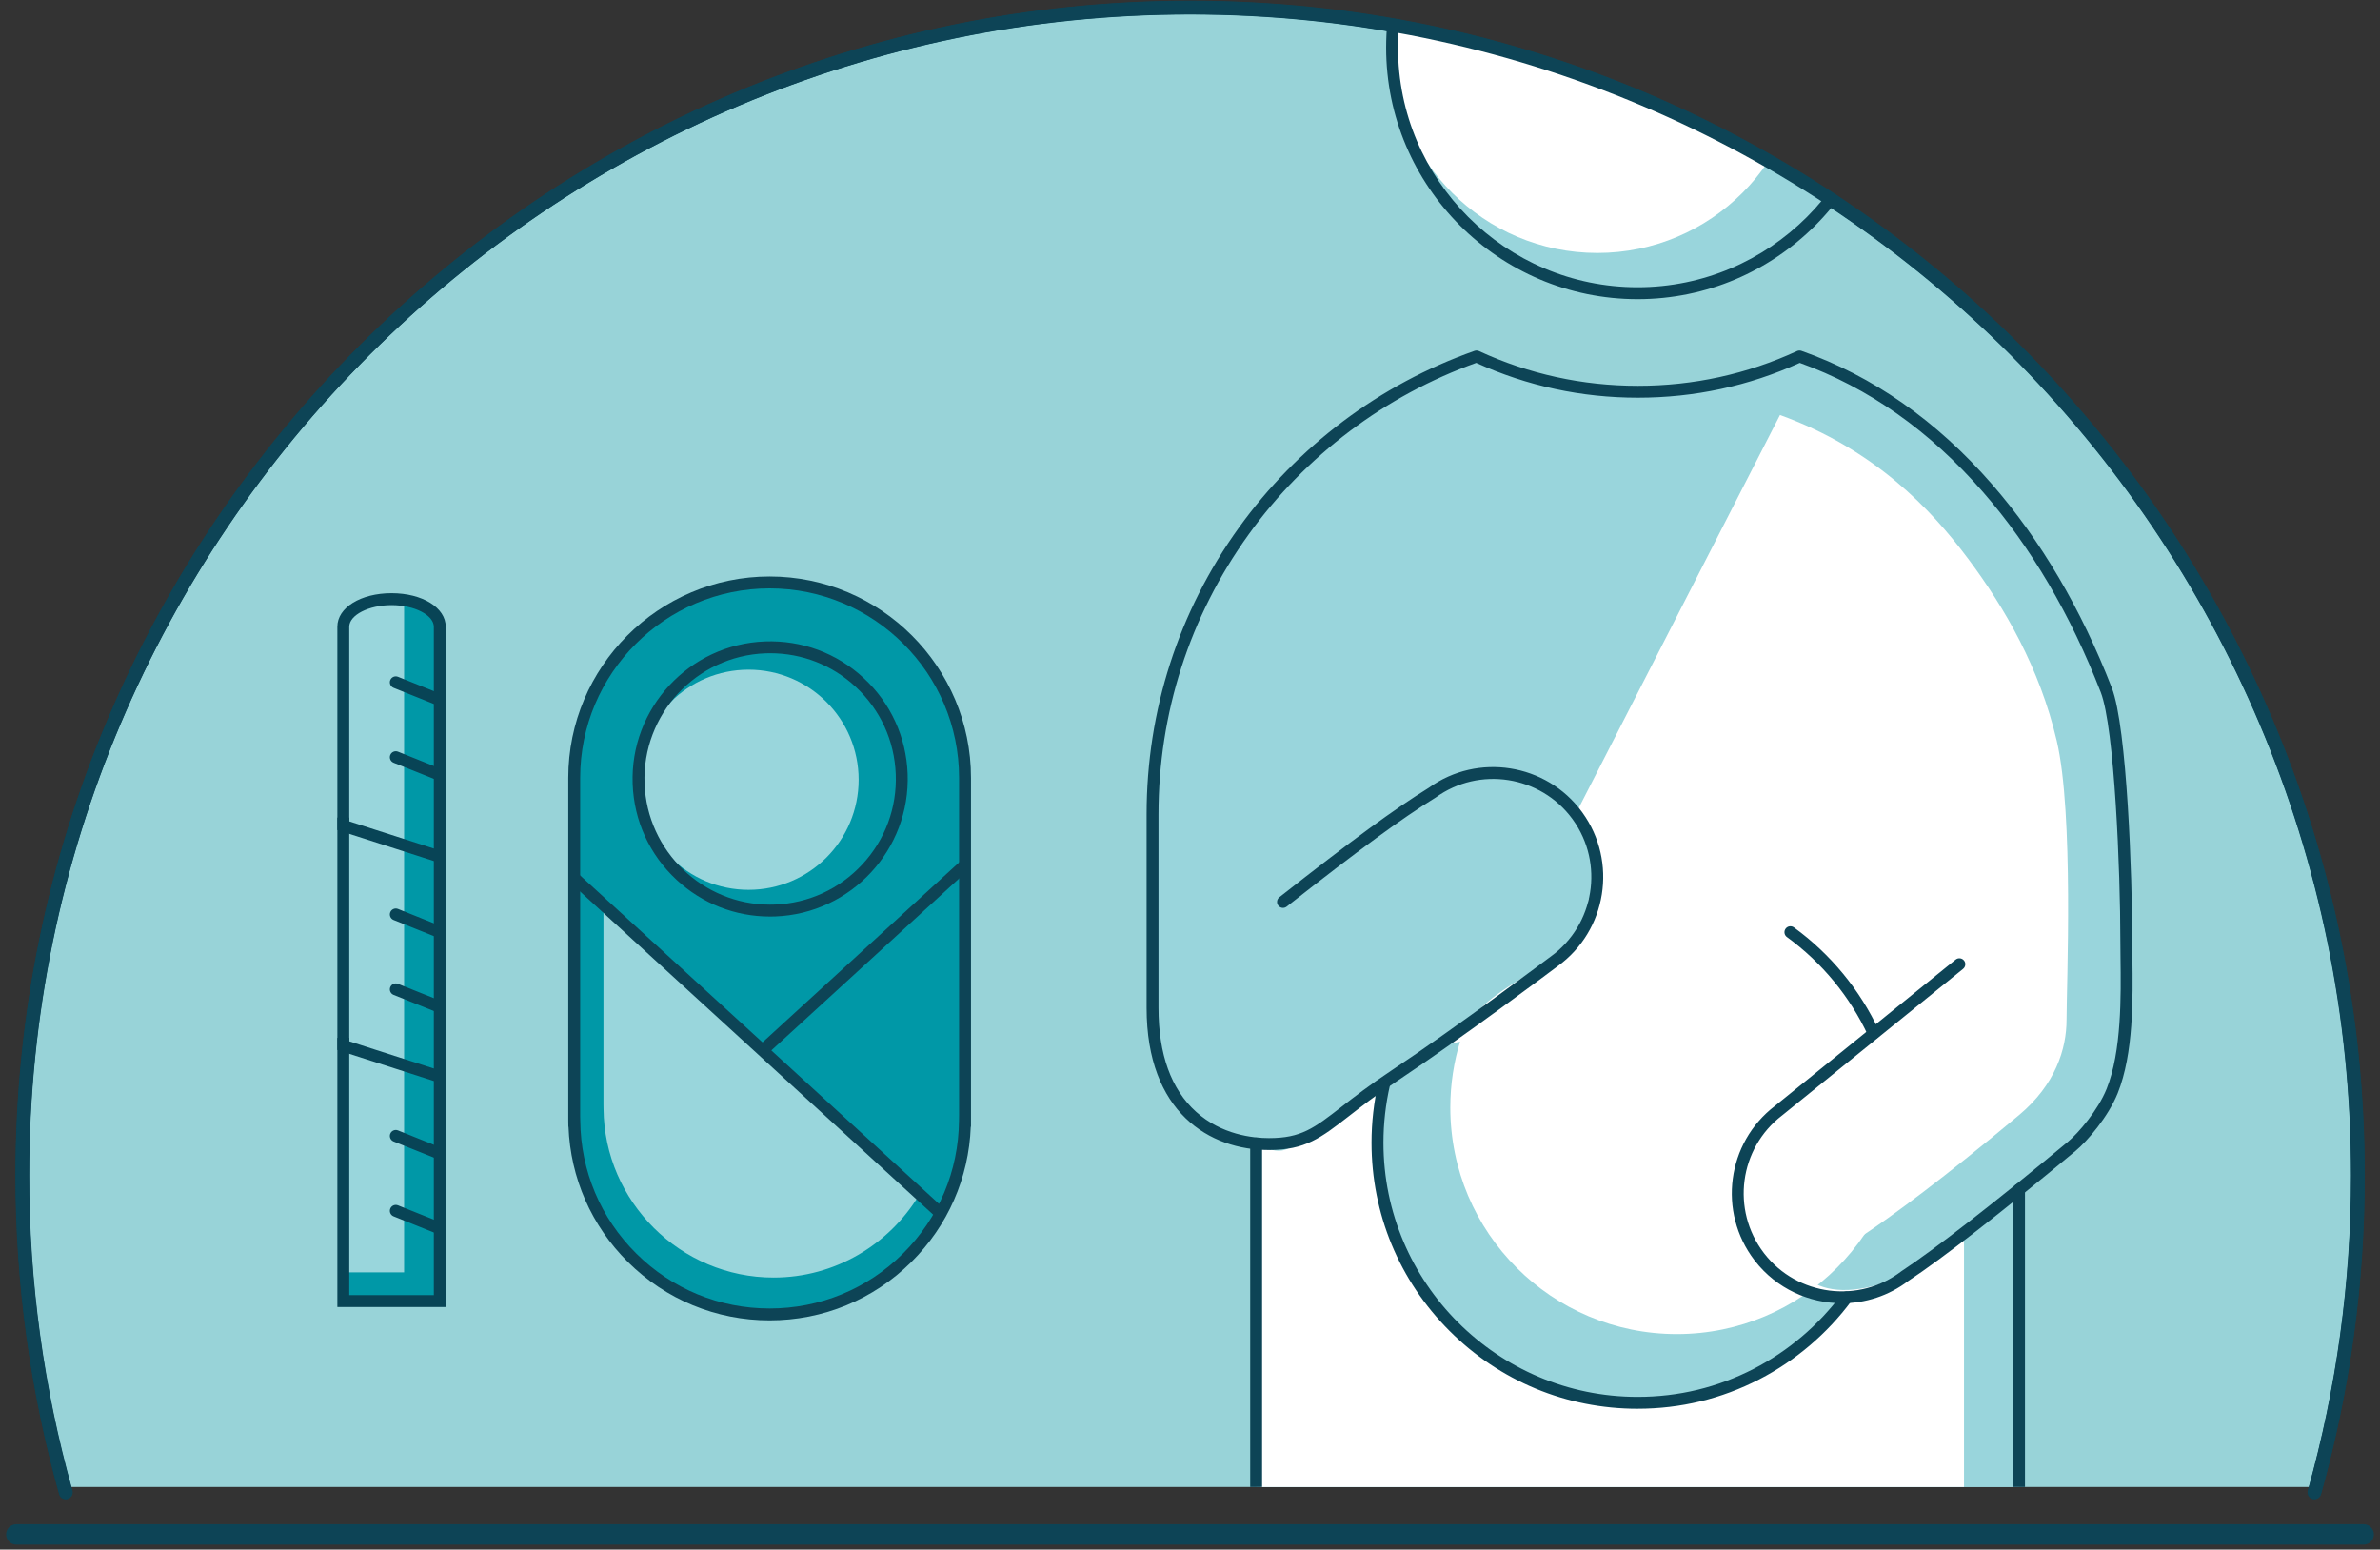 <?xml version="1.0" encoding="UTF-8"?>
<svg xmlns="http://www.w3.org/2000/svg" xmlns:xlink="http://www.w3.org/1999/xlink" viewBox="0 0 2000 1302">
  <rect x="0" y="0" width="2000" height="1302" fill="#333333" stroke="none"/>
  <defs>
    <clipPath id="clippath">
      <path d="M55.19,1249.42c-23.73-84.67-36.51-173.9-36.51-266.21C18.68,441.31,457.99,1.89,1000,1.89s981.32,439.43,981.32,981.32c0,92.31-12.78,181.55-36.51,266.21" style="fill: none;"/>
    </clipPath>
  </defs>
  <g id="Layer_1" data-name="Layer 1">
    <path d="M1986.31,1297.88H13.69c-4.72,0-8.56-3.83-8.56-8.56s3.83-8.56,8.56-8.56h1972.63c4.72,0,8.56,3.83,8.56,8.56s-3.83,8.56-8.56,8.56Z" style="fill: #0d4456;"/>
    <path d="M55.19,1249.46c-23.73-84.67-36.51-173.9-36.51-266.21C18.68,441.35,457.99,1.92,1000,1.92s981.32,439.43,981.32,981.32c0,92.31-12.78,181.55-36.51,266.21" style="fill: #98d3d8;"/>
    <path d="M1944.81,1259.75c-.51,0-1.03-.07-1.54-.21-3.04-.85-4.81-4-3.96-7.03,24.09-85.94,36.3-174.98,36.3-264.68,0-537.95-437.66-975.62-975.62-975.62S24.38,449.88,24.38,987.83c0,89.69,12.21,178.74,36.3,264.68.85,3.03-.92,6.18-3.96,7.03-2.99.88-6.17-.91-7.03-3.96-24.37-86.93-36.73-177.02-36.73-267.75C12.97,443.58,455.75.81,1000,.81s987.03,442.78,987.03,987.03c0,90.73-12.36,180.82-36.73,267.75-.71,2.52-3,4.17-5.49,4.17Z" style="fill: #084456;"/>
    <g style="clip-path: url(#clippath);">
      <g>
        <path d="M1376.12,246.37c113.94,0,206.3-92.37,206.3-206.31s-92.37-266.06-206.3-266.06-206.3,152.12-206.3,266.06,92.37,206.31,206.3,206.31Z" style="fill: #99d5dc;"/>
        <path d="M1786.82,790.42c0-56.62-4.62-179.24-16.82-210.61-47.81-123.01-132.54-236.13-257.82-280.29-41.3,19.05-87.28,29.67-135.77,29.67s-94.35-10.61-135.66-29.67c-158.59,55.9-272.23,207.08-272.23,384.72v162.59c0,90.46,56.21,114.47,97.84,114.47s47.9-19.25,105.07-57.22c30.89-20.52,67.63-46.93,94.94-66.92l228.14,96.13c-17.17,13.13-28.04,31.36-32.26,50.91l-406.53-2.52-.18,536.63c0,19.93,16.21,36.05,36.13,35.95l569.18-2.83c19.79-.1,35.77-16.17,35.77-35.95v-515.9c13.87-11.2,28.68-23.34,44.29-36.32,9.09-7.56,26.25-27.22,33.99-46.46,15.18-37.71,11.88-94.75,11.88-126.37Z" style="fill: #99d5dc;"/>
        <path d="M1653.75,469.32c-31.14-41.7-78.75-91.92-157.97-120.61l-171.56,334.97s35.06,51.07,9.88,90.2c-20.69,32.16-191.84,149.47-251.69,190.97-7.72,5.35-22.94-1.48-22.94-1.48l-.17,509.95c0,16.86,13.72,30.51,30.59,30.43l530.26-2.4c16.75-.08,30.28-13.69,30.28-30.44v-428.6c-98.35,68.08-138.18,37.54-142.9,14.3,17.33,3.38,35.79-1.87,55.34-16.81,27.46-18.03,71.16-50.44,133.79-102.83,30.49-25.51,39.94-55.48,39.94-80.15,0-29.26,6.16-173.08-8.25-234.37-14.41-61.29-43.46-111.45-74.6-153.15Z" style="fill: #fff;"/>
        <path d="M1463.03,990.57c1.16,104.48,85.22,102.68,85.22,102.68-34.8,49.83-100.99,85.49-172.13,85.49-122.25,0-219.39-99.86-219.39-229.8,0-14.93-1.51-27.24.99-41.39,86.58-78,304.15-21.45,305.31,83.03Z" style="fill: #99d5dc;"/>
        <path d="M1599.45,930.63c0,105.12-85.22,190.35-190.35,190.35s-190.35-85.22-190.35-190.35c0-19.71,3-38.72,8.56-56.6,16.68-53.64,104.21-57.95,107.7-118.78,22.77-9.63,47.81-14.96,74.09-14.96,105.12,0,190.35,85.22,190.35,190.35Z" style="fill: #fff;"/>
        <path d="M1514.78,40.06c0,95.26-77.22,172.48-172.48,172.48s-172.48-77.22-172.48-172.48,77.22-232.24,172.48-232.24,172.48,136.98,172.48,232.24Z" style="fill: #fff;"/>
        <path d="M1376.12,251.37c-116.51,0-211.3-94.79-211.3-211.3,0-58.08,22.94-124.87,61.36-178.67,19.66-27.53,42.8-50.37,66.92-66.04,26.91-17.49,54.84-26.36,83.03-26.36s56.12,8.87,83.03,26.36c24.12,15.68,47.26,38.51,66.92,66.04,38.42,53.79,61.36,120.58,61.36,178.67,0,116.51-94.79,211.3-211.3,211.3ZM1376.12-221c-26.22,0-52.32,8.32-77.58,24.74-23.08,15-45.29,36.95-64.23,63.47-36.7,51.38-59.49,117.62-59.49,172.85,0,111,90.3,201.3,201.3,201.3s201.3-90.3,201.3-201.3c0-55.24-22.8-121.47-59.49-172.85-18.94-26.52-41.15-48.47-64.23-63.47-25.26-16.42-51.36-24.74-77.58-24.74Z" style="fill: #0d4456;"/>
        <path d="M1091.53,1559.25c-10.9,0-21.15-4.23-28.88-11.92-7.78-7.74-12.07-18.05-12.07-29.03v-557.41c0-2.76,2.24-5,5-5s5,2.24,5,5v557.41c0,8.3,3.24,16.09,9.12,21.94,5.84,5.82,13.59,9.01,21.83,9.01h.16l569.18-2.84c16.98-.08,30.8-13.97,30.8-30.95v-515.9c0-2.76,2.24-5,5-5s5,2.24,5,5v515.9c0,22.47-18.28,40.84-40.75,40.95l-569.18,2.84h-.21Z" style="fill: #0d4456;"/>
        <path d="M1547.88,1095.06c-27.58,0-54.9-12.21-73.05-35.48l-.52-.68c-30.97-40.49-23.28-98.6,17.13-129.56l151.94-123.03c2.15-1.74,5.29-1.41,7.03.74.75.93,1.12,2.04,1.11,3.15,0,1.46-.63,2.9-1.85,3.89l-152,123.08s-.07.06-.11.08c0,0,0,0,0,0-36.09,27.6-42.96,79.46-15.32,115.59l.49.64c27.66,35.46,79.27,42.09,115.01,14.75.09-.07.19-.14.29-.21,27.5-18.08,78.42-57.67,139.7-108.62,8.88-7.38,25.36-26.62,32.54-44.48,12.68-31.51,12.07-78.63,11.66-109.81-.07-5.27-.13-10.24-.13-14.69,0-58.02-4.83-178.84-16.48-208.8-25.42-65.41-58.72-122.02-98.97-168.24-44.7-51.33-96.48-87.82-153.95-108.47-42.8,19.43-88.54,29.27-136,29.27s-93.09-9.85-135.89-29.27c-38.05,13.63-73.77,32.91-106.2,57.32-32.62,24.55-61.25,53.8-85.09,86.92-49.52,68.78-75.7,150.07-75.7,235.09v162.59c0,39.14,10.65,68.56,31.65,87.44,21.33,19.17,47.49,22.03,61.19,22.03,27.09,0,37.76-8.28,61.14-26.43,10.42-8.09,23.4-18.16,41.17-29.96,56.39-37.45,133.6-95.55,134.38-96.13.03-.02.05-.04.08-.06,36.84-26.59,45.14-78.24,18.51-115.13l-.47-.65c-26.67-36.21-78.08-44.27-114.57-17.93-.1.07-.2.14-.3.2-28.78,17.8-63.84,43.47-125.06,91.57-2.17,1.71-5.32,1.33-7.02-.84-1.71-2.17-1.33-5.31.84-7.02,61.43-48.27,96.73-74.11,125.82-92.12,40.91-29.41,98.45-20.35,128.35,20.25l.5.69c29.85,41.34,20.55,99.23-20.72,129.06-2.18,1.64-78.71,59.18-134.82,96.44-17.46,11.59-30.27,21.54-40.57,29.53-23.7,18.39-36.75,28.53-67.27,28.53-49.72,0-102.84-31.38-102.84-119.47v-162.59c0-87.13,26.83-170.44,77.58-240.93,24.44-33.94,53.77-63.9,87.19-89.06,33.79-25.44,71.06-45.43,110.79-59.44,1.23-.43,2.57-.37,3.76.18,42.01,19.38,86.95,29.2,133.56,29.2s91.67-9.83,133.67-29.2c1.18-.54,2.53-.61,3.76-.18,59.88,21.11,113.73,58.79,160.07,112.01,41.01,47.1,74.91,104.69,100.75,171.18,12.84,33.03,17.16,159.71,17.16,212.42,0,4.39.06,9.33.13,14.56.44,33.89,1.05,80.31-12.38,113.68-7.92,19.67-25.48,40.17-35.43,48.43-62.35,51.84-112.22,90.61-140.46,109.19-16.62,12.66-36.28,18.79-55.81,18.79Z" style="fill: #0d4456;"/>
        <path d="M1574.42,873.14c-1.88,0-3.69-1.07-4.54-2.89-15.27-32.85-38.88-61.52-68.28-82.9-2.23-1.62-2.73-4.75-1.1-6.99,1.62-2.23,4.75-2.73,6.99-1.1,30.77,22.38,55.48,52.38,71.47,86.77,1.16,2.5.08,5.48-2.43,6.64-.68.32-1.4.47-2.1.47Z" style="fill: #0d4456;"/>
        <path d="M1376.12,1183.73c-59.71,0-115.86-23.25-158.08-65.48s-65.48-98.37-65.48-158.08c0-17.03,1.92-34,5.71-50.44.62-2.69,3.31-4.37,6-3.75,2.69.62,4.37,3.3,3.75,6-3.62,15.7-5.46,31.92-5.46,48.19,0,117.76,95.8,213.56,213.56,213.56,34.42,0,67.27-7.93,97.65-23.58,28.99-14.93,54.6-36.71,74.06-62.98,1.64-2.22,4.77-2.68,6.99-1.04,2.22,1.64,2.68,4.78,1.04,6.99-20.37,27.49-47.17,50.29-77.51,65.91-31.81,16.38-66.21,24.69-102.23,24.69Z" style="fill: #0d4456;"/>
      </g>
    </g>
    <path d="M1945.02,1259.52c-.51,0-1.03-.07-1.54-.21-3.04-.85-4.81-4-3.96-7.03,24.09-85.94,36.3-174.98,36.3-264.68,0-537.95-437.66-975.62-975.62-975.62S24.59,449.65,24.59,987.61c0,89.69,12.21,178.74,36.3,264.68.85,3.03-.92,6.18-3.96,7.03-2.99.88-6.17-.91-7.03-3.96-24.37-86.93-36.73-177.02-36.73-267.75C13.18,443.36,455.96.58,1000.2.58s987.03,442.78,987.03,987.03c0,90.73-12.36,180.82-36.73,267.75-.71,2.52-3,4.17-5.49,4.17Z" style="fill: #0d4456;"/>
    <g>
      <path d="M646.75,489.41c-90.69,0-164.2,73.52-164.2,164.2v288.12h.07c.8,90,73.94,162.73,164.13,162.73s163.33-72.73,164.13-162.73h.07v-288.12c0-90.69-73.52-164.2-164.2-164.2Z" style="fill: #0098a7;"/>
      <circle cx="629.05" cy="655.19" r="92.49" style="fill: #99d6dc;"/>
      <path d="M647.07,770.14c-29.24,0-56.98-10.87-78.53-30.86-22.64-21.01-35.75-49.57-36.9-80.43-2.39-63.71,47.5-117.49,111.21-119.88,30.86-1.15,60.33,9.77,82.97,30.78,22.64,21,35.75,49.57,36.9,80.43h0c2.39,63.71-47.5,117.49-111.21,119.88-1.48.06-2.96.08-4.44.08ZM647.28,548.88c-1.35,0-2.7.02-4.05.08-58.2,2.18-103.78,51.31-101.6,109.51,2.13,56.86,49.07,101.67,105.5,101.67,1.33,0,2.66-.03,4.01-.08,28.19-1.06,54.29-13.03,73.48-33.71,19.19-20.68,29.18-47.6,28.12-75.79h0c-1.06-28.19-13.03-54.29-33.71-73.48-19.69-18.27-45.03-28.19-71.74-28.19Z" style="fill: #0d4456;"/>
      <path d="M772.17,1004.47c-25.1,41.32-70.52,69-122.1,69-78.11,0-142.18-63.56-142.9-141.71l-.06-3.77v-166.23l265.05,242.7Z" style="fill: #99d6dc;"/>
      <path d="M646.75,1109.46c-44.92,0-87.23-17.43-119.11-49.07-30.68-30.45-48.29-70.65-49.91-113.67h-.12l-.07-5v-288.12c0-93.3,75.91-169.21,169.21-169.21s169.21,75.91,169.21,169.21v293.12h-.19c-1.61,43.02-19.22,83.22-49.91,113.67-31.88,31.64-74.18,49.07-119.11,49.07ZM487.55,938.58l.07,3.1c.38,42.23,17.09,81.87,47.07,111.61,30,29.77,69.8,46.17,112.07,46.17s82.07-16.4,112.06-46.17c29.98-29.75,46.69-69.39,47.07-111.61l.07-4.96v-283.12c0-87.79-71.42-159.21-159.21-159.21s-159.21,71.42-159.21,159.21v284.97Z" style="fill: #0d4456;"/>
      <rect x="606.96" y="801.17" width="234.79" height="10" transform="translate(-354.28 700.55) rotate(-42.47)" style="fill: #0d4456;"/>
      <rect x="630.77" y="668.41" width="10" height="419.37" transform="translate(-441.23 754.31) rotate(-47.54)" style="fill: #0d4456;"/>
    </g>
  </g>
  <g id="ART">
    <g>
      <path d="M291.91,526.68v164.63s74.24,23.88,74.24,23.88v-188.5c0-10.94-16.62-19.81-37.12-19.81h0c-20.5,0-37.12,8.87-37.12,19.81Z" style="fill: #0098a7;"/>
      <polygon points="366.14 904.92 366.14 1094.11 291.91 1094.11 291.91 881.05 366.14 904.92" style="fill: #0098a7;"/>
      <polygon points="291.91 695.99 291.91 880.42 366.14 904.3 366.14 719.86 291.91 695.99" style="fill: #0098a7;"/>
      <polygon points="339.58 1069.1 289.05 1069.1 289.05 515.17 313.19 505.25 339.58 505.01 339.58 1069.1" style="fill: #99d6dc;"/>
      <path d="M374.56,726.72l-91.07-29.29v-170.76c0-16.09,19.58-28.23,45.53-28.23s45.54,12.13,45.54,28.23v200.04ZM293.49,690.15l71.07,22.85v-186.32c0-9.88-16.28-18.23-35.54-18.23s-35.53,8.35-35.53,18.23v163.47Z" style="fill: #084456;"/>
      <polygon points="374.56 911.56 283.49 882.26 283.49 687.01 293.49 687.01 293.49 874.97 364.56 897.84 364.56 713.08 374.56 713.08 374.56 911.56" style="fill: #084456;"/>
      <polygon points="374.56 1098.24 283.49 1098.24 283.49 872.07 293.49 872.07 293.49 1088.24 364.56 1088.24 364.56 898.14 374.56 898.14 374.56 1098.24" style="fill: #084456;"/>
      <path d="M369.48,1037.19c-.62,0-1.25-.12-1.86-.36l-36.88-14.77c-2.56-1.03-3.81-3.94-2.78-6.5,1.03-2.56,3.94-3.81,6.5-2.78l36.88,14.77c2.56,1.03,3.81,3.94,2.78,6.5-.78,1.95-2.66,3.14-4.64,3.14Z" style="fill: #084456;"/>
      <path d="M369.48,974.27c-.62,0-1.25-.12-1.86-.36l-36.88-14.78c-2.56-1.03-3.81-3.94-2.78-6.5,1.03-2.56,3.94-3.81,6.5-2.78l36.88,14.78c2.56,1.03,3.81,3.94,2.78,6.5-.78,1.95-2.66,3.14-4.64,3.14Z" style="fill: #084456;"/>
      <path d="M369.48,851.08c-.62,0-1.25-.12-1.86-.36l-36.88-14.77c-2.56-1.03-3.81-3.94-2.78-6.5,1.03-2.56,3.94-3.81,6.5-2.78l36.88,14.77c2.56,1.03,3.81,3.94,2.78,6.5-.78,1.95-2.66,3.14-4.64,3.14Z" style="fill: #084456;"/>
      <path d="M369.48,788.16c-.62,0-1.25-.12-1.86-.36l-36.88-14.78c-2.56-1.03-3.81-3.94-2.78-6.5,1.03-2.56,3.94-3.81,6.5-2.78l36.88,14.78c2.56,1.03,3.81,3.94,2.78,6.5-.78,1.95-2.66,3.14-4.64,3.14Z" style="fill: #084456;"/>
      <path d="M369.48,656.01c-.62,0-1.25-.12-1.86-.36l-36.88-14.77c-2.56-1.03-3.81-3.94-2.78-6.5,1.03-2.56,3.94-3.81,6.5-2.78l36.88,14.77c2.56,1.03,3.81,3.94,2.78,6.5-.78,1.95-2.66,3.14-4.64,3.14Z" style="fill: #084456;"/>
      <path d="M369.48,593.09c-.62,0-1.25-.12-1.86-.36l-36.88-14.78c-2.56-1.03-3.81-3.94-2.78-6.5,1.03-2.56,3.94-3.81,6.5-2.78l36.88,14.78c2.56,1.03,3.81,3.94,2.78,6.5-.78,1.95-2.66,3.14-4.64,3.14Z" style="fill: #084456;"/>
    </g>
  </g>
</svg>